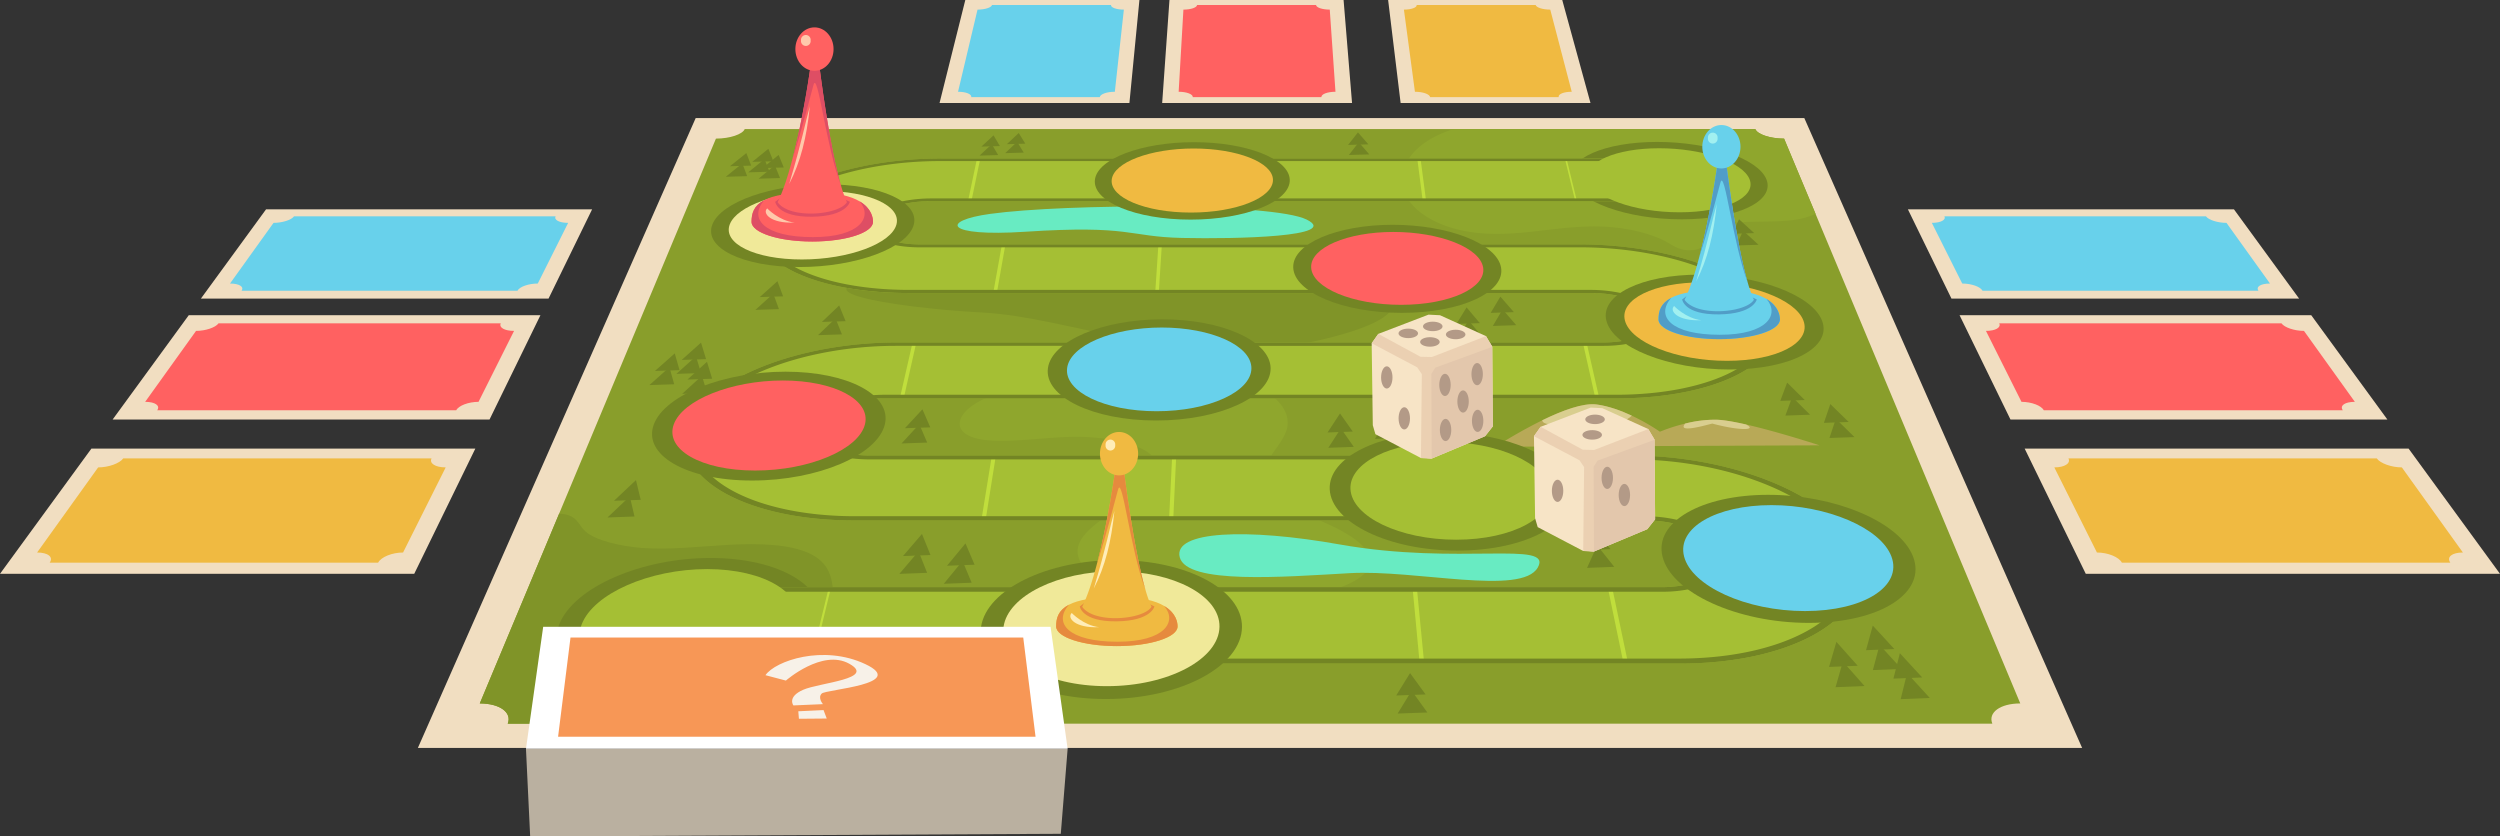 <svg xmlns="http://www.w3.org/2000/svg" xmlns:xlink="http://www.w3.org/1999/xlink" width="2145.478" height="717.868" viewBox="0 0 2145.478 717.868"><rect x="0" y="0" width="2145.478" height="717.868" fill="#333333" stroke="none"/><defs><clipPath id="a"><rect width="2145.478" height="641.865" fill="none"/></clipPath><clipPath id="b"><rect width="464.853" height="179.98" fill="none"/></clipPath></defs><g transform="translate(-0.002 0)"><g transform="translate(0.002 0)"><path d="M282.318,12.4,43.9,552.956H1472.146L1233.72,12.4Z" transform="translate(314.718 88.912)" fill="#f1dec1"/><g transform="translate(0 0)"><g clip-path="url(#a)"><path d="M1169.749,21.751l202.7,484.744c-17.089,0-27.831,7.728-24,17.334H74.4c3.831-9.607-6.911-17.334-24-17.334L253.082,21.751c11.853,0,22.906-3.684,24.695-8.193h867.278c1.8,4.509,12.85,8.193,24.695,8.193" transform="translate(361.335 97.196)" fill="#899e2b"/><path d="M475.088,21.751,502.078,86.3a63.58,63.58,0,0,1-17.824,5.13c-12.547,1.887-27.26,1.3-41.049,1.838-13.83.523-28.363,2.7-32.79,7.916-2.7,3.161-1.193,6.878-2.549,10.276-1.356,3.423-7.736,6.862-16.387,6.029-7.107-.686-11.575-3.774-15.889-6.315-13.176-7.72-34.693-13.021-56.226-13.9-36.956-1.487-71.135,9.313-107.642,5.391C181.113,99.4,161.14,86.76,152.93,74.653c-14.116-20.847-1.773-48.327,38.075-60.875l.719-.221H450.394c1.8,4.509,12.85,8.193,24.695,8.193" transform="translate(1055.997 97.196)" fill="#8fa62d"/><path d="M471.1,234.191H74.4c3.823-9.607-6.919-17.335-24-17.335l68.113-162.9c15.725.7,16.019,9.362,22.514,15.251,8.487,7.744,30.364,12.809,48.336,14.181,24.017,1.822,49.9-1.291,75.056-2.679,25.079-1.372,52.061-.629,69.06,7.45,34.2,16.313,8.749,51.048,34.04,73.136,13.585,11.845,39.284,17.808,62.116,25.062,23.053,7.319,46.057,18.315,46.8,33.811.229,4.73-1.781,9.509-5.343,14.018" transform="translate(361.342 386.835)" fill="#809428"/><path d="M100.947,90.838c1.127,6.756,9.909,12.164,28.51,12.948,26.288,1.111,52.967-4.2,79.075-3.1,25.152,1.062,51.407,7.164,59.527,18.666,9.027,12.784-6.895,27.006-24.539,38.476-17.931,11.657-39.325,23.935-41.359,38.843-1.618,11.829,10,23.322,27.5,31.042,17.7,7.8,40.673,12.017,64.036,14.067a404.571,404.571,0,0,0,103.68-4.33c24.932-4.395,50.263-12.768,54.9-25.969,5.04-14.328-16.3-27.619-37.781-37.087-21.2-9.337-45.566-18.421-52.257-31.606-9.076-17.906,18.413-34.849,19.965-52.346,2.736-30.838-59.38-53.6-119.846-52.1-36.041.9-70.866,7.932-102.978,16.648-18.061,4.9-36.213,10.66-47.837,18.927-7.573,5.391-11.494,11.575-10.6,16.926" transform="translate(722.774 274.329)" fill="#8fa62d"/><path d="M261.564,64.907C181.819,50.7,118.265,53.274,124.286,75.935c6.217,23.379,88.7,16.852,145.725,13.618,56.782-3.227,147.588,19.663,161.532-4.836,13.5-23.706-67.761-1.609-169.979-19.81" transform="translate(888.162 402.34)" fill="#68ebc2"/><path d="M149.29,34.358C18.914,44.945,129.064,62.6,205.223,66.552c76.641,3.978,170.036,48.2,277.751,26.32C587.1,71.715,590.445,39.4,443.935,33.1c-145-6.225-187.272-7.458-294.645,1.258" transform="translate(637.467 201.634)" fill="#809428"/><path d="M128.712,28.029C85.629,33.919,89.419,47.9,158.545,43.387c91.287-5.963,87.865,4.24,134.632,5.31,46.841,1.062,136.7-1.07,106.98-15.791-28.983-14.361-206.772-13.724-271.445-4.877" transform="translate(721.175 155.502)" fill="#68ebc2"/><path d="M332.651,47.153c7.3,18.633-25.16,34.187-72.728,34.187S170,65.786,165.458,47.153c-4.4-18.037,28.493-32.243,73.349-32.243s86.779,14.206,93.845,32.243" transform="translate(1183.321 106.889)" fill="#738524"/><path d="M60.891,115.751c12.58-32.1,70.563-57.134,129.984-57.134s101.491,25.038,93.657,57.134c-8.177,33.517-67.19,61.806-131.471,61.806s-105.306-28.289-92.17-61.806" transform="translate(418.976 420.228)" fill="#738524"/><path d="M1076.959,355.351c18.208,50.762-49.438,94.743-151.975,94.743H131.439l18-65.564H909.349c31.6,0,53.6-13.242,49.185-29.179-4.33-15.611-32.455-28.068-62.836-28.068H216.673c-94.392,0-157.815-37.381-142.278-80.709,14.6-40.7,94.433-72.042,178.7-72.042H859.273c27.121,0,46.448-9.77,43.173-21.566-3.2-11.584-27.072-20.847-53.278-20.847H263.212c-81.461,0-137.744-27.921-126.038-60.556,11.094-30.928,79.77-54.912,153.568-54.912H865.432l10.179,36.638h-593.6c-24.531,0-46.734,8.112-49.544,18.241-2.859,10.326,15.382,18.846,40.7,18.846H839.21c78.691,0,152.5,27.292,165.159,62.59,13.421,37.422-46.2,69.558-133.652,69.558H241.654c-28.142,0-54,10.685-57.705,24.049-3.782,13.65,16.836,24.956,46.024,24.956H882.408c90.7,0,177.527,36.36,194.551,83.821" transform="translate(516.553 119.37)" fill="#a5bf34"/><path d="M87.152,123.389H85.184l15-61.463h1.887Z" transform="translate(610.675 443.944)" fill="#c0de3c"/><path d="M702.14,385.524l12.735,61.463h3.9l-12.891-61.463Zm-167.765,0,5.784,61.463h3.864l-5.947-61.463Zm-167.8,0-1.168,61.463h3.9l1.013-61.463Zm-167.765,0-8.12,61.463h3.856l7.965-61.463ZM637.8,272.229l9.28,52.265h3.586l-9.411-52.265Zm-154.948,0,3.366,52.265H489.8l-3.488-52.265Zm-154.981,0-2.549,52.265h3.586l2.418-52.265Zm-154.94,0-8.471,52.265h3.594l8.332-52.265ZM680.688,175l10.105,44.986h3.325L683.9,175Zm-143.953,0,5.024,44.986h3.292L539.913,175Zm-143.977,0-.074,44.986h3.325L395.968,175Zm-143.953,0-5.155,44.986h3.292L251.983,175Zm-143.977,0L94.576,219.989H97.9L108.038,175ZM584.9,90.667l6.266,39.129h3.063l-6.364-39.129Zm-134.436,0,1.83,39.129h3.1l-1.928-39.129Zm-134.411,0-2.59,39.129h3.063l2.492-39.129Zm-134.436,0L174.591,129.8h3.1l6.919-39.129Zm356.81-73.88,4.427,34.342h2.867l-4.509-34.342Zm-126.079,0,.539,34.342h2.9l-.629-34.342Zm-126.055,0-3.341,34.342h2.867l3.259-34.342Zm-126.079,0-7.23,34.342h2.9l7.14-34.342Z" transform="translate(678.008 120.345)" fill="#c0de3c"/><path d="M174.234,51.137h-1.462l-8.341-34.35h1.421Z" transform="translate(1178.796 120.342)" fill="#c0de3c"/><path d="M882.4,271.529H229.967c-29.188,0-49.8-11.306-46.016-24.948,3.7-13.373,29.563-24.058,57.705-24.058H870.721c87.448,0,147.065-32.137,133.643-69.558-12.662-35.3-86.468-62.59-165.159-62.59H273.164c-25.324,0-43.565-8.52-40.706-18.846C235.269,61.4,257.472,53.288,282,53.288H889.069L878.457,16.65H290.744c-73.806,0-142.474,23.984-153.568,54.911-11.706,32.635,44.578,60.556,126.03,60.556H849.163c26.214,0,50.076,9.264,53.286,20.847,3.268,11.8-16.06,21.566-43.173,21.566H253.093c-84.263,0-164.1,31.344-178.7,72.05-15.545,43.32,47.878,80.7,142.278,80.7H895.7c30.372,0,58.506,12.458,62.827,28.068,4.419,15.938-17.58,29.179-49.177,29.179H147.486L129.4,450.1H924.987c102.536,0,170.175-43.99,151.967-94.751C1059.938,307.9,973.1,271.529,882.4,271.529m41.563,174.3H138.434l15.537-57.362h756.32c35.845,0,60.744-15.039,55.639-33.117-3.276-11.633-18.225-21.7-37.7-27.178q-4.166-1.176-8.594-2.067c-1.985-.4-3.954-.743-5.988-1.054a128.887,128.887,0,0,0-18.813-1.389h-677.3c-90.169,0-150.945-35.649-136.29-77.082,13.8-39.031,90.275-69.15,171.164-69.15H859.963a114.729,114.729,0,0,0,16.281-1.119c1.691-.245,3.308-.539,4.918-.841,2.369-.474,4.623-1.029,6.764-1.65,14.843-4.33,23.363-12.106,20.9-20.855-3.7-13.087-30.707-23.543-60.3-23.543H263.852c-77.842,0-131.765-26.647-120.72-57.861,10.481-29.653,76.257-52.69,147.081-52.69h583.2l9.116,32.055H282.567c-27.7,0-52.828,9.157-56.063,20.6-3.3,11.7,17.343,21.37,46.056,21.37H839.81c75.522,0,146.216,26.222,158.183,60.066,12.654,35.78-44.464,66.454-128.015,66.454H242.392c-31.761,0-61.03,12.049-65.294,27.162-4.362,15.456,18.968,28.305,52.069,28.305H883.2c87.081,0,170.265,34.971,186.349,80.464,17.163,48.54-47.657,90.479-145.587,90.479" transform="translate(516.558 119.363)" fill="#738524"/><path d="M245.319,70.536c-39.1,0-74.182-12.8-78.127-28.142-3.839-14.949,23.412-26.819,60.654-26.819s72.042,11.869,77.7,26.819c5.816,15.341-21.133,28.142-60.23,28.142" transform="translate(1195.997 111.656)" fill="#a5bf34"/><path d="M139.145,158.164c-52.739,0-86.844-23.2-76.388-50.786C72.846,80.756,121,59.786,170.424,59.786s84.238,20.97,77.409,47.592c-7.082,27.586-55.949,50.786-108.687,50.786" transform="translate(436.396 428.601)" fill="#a5bf34"/><path d="M435.178,77.74,157.116,78.973a414.68,414.68,0,0,1,40-22.677c16.844-8.251,35.167-15.194,46.84-13.6,10.415,1.413,21.027,5.351,30.094,9.6A177.279,177.279,0,0,1,298.2,66.05a150.526,150.526,0,0,1,21.639-6.968,103.626,103.626,0,0,1,26.851-3.3c6.2.155,15.309,1.781,25.373,4.068,27.766,6.315,63.113,17.89,63.113,17.89" transform="translate(1126.352 304.435)" fill="#b8a957"/><path d="M238.954,52.294c-4.338,4.256-13.814,9.607-28.469-1.9,1.462,6.494-12.588,15.276-16.444.31-4.942,4.542-29.792,13.683-32.03,5.6,16.852-8.251,35.175-15.194,46.84-13.6,10.424,1.413,21.035,5.351,30.1,9.6" transform="translate(1161.444 304.435)" fill="#d9ce8f"/><path d="M201.47,47.419c-7.859,1.977-30.25,8.349-23.265,0a103.623,103.623,0,0,1,26.851-3.3c6.2.155,15.309,1.781,25.365,4.068,10.081,5.081-5.089,5.612-28.951-.768" transform="translate(1267.989 316.09)" fill="#d9ce8f"/><path d="M149.284,59.437l9.7-16.272L170.85,58.686Z" transform="translate(1070.203 309.445)" fill="#738524"/><path d="M149.459,61.321l9.786-16.591,11.984,15.831Z" transform="translate(1071.457 320.664)" fill="#738524"/><path d="M144.318,58.683,154.48,42.542l11.347,15.4Z" transform="translate(1034.606 304.978)" fill="#738524"/><path d="M144.444,60.555l10.244-16.46,11.469,15.7Z" transform="translate(1035.509 316.108)" fill="#738524"/><path d="M156.6,45.107l8.324-13.944,11.6,13.307Z" transform="translate(1122.675 223.405)" fill="#738524"/><path d="M156.831,46.7,165.2,32.5l11.731,13.544Z" transform="translate(1124.306 233.023)" fill="#738524"/><path d="M192.152,88.955l6.29-21.525,18.307,20.537Z" transform="translate(1377.523 483.399)" fill="#738524"/><path d="M192.835,91.507,199.117,69.5l18.592,20.994Z" transform="translate(1382.417 498.237)" fill="#738524"/><path d="M196.035,86.845l5.8-21.125,18.552,20.153Z" transform="translate(1405.362 471.142)" fill="#738524"/><path d="M196.755,89.35l5.775-21.6,18.846,20.6Z" transform="translate(1410.52 485.703)" fill="#738524"/><path d="M198.912,90.427l5.555-21.8,19.173,20.8Z" transform="translate(1425.987 491.962)" fill="#738524"/><path d="M199.676,93.014l5.53-22.293,19.467,21.264Z" transform="translate(1431.46 506.991)" fill="#738524"/><path d="M153.007,46.451l8.716-14.157L173.1,45.8Z" transform="translate(1096.895 231.512)" fill="#738524"/><path d="M153.2,48.074l8.773-14.418,11.5,13.757Z" transform="translate(1098.305 241.274)" fill="#738524"/><path d="M79.816,43.19,94.994,29.54l4.852,13.021Z" transform="translate(572.198 211.766)" fill="#738524"/><path d="M79.358,44.74,94.715,30.853,99.568,44.1Z" transform="translate(568.911 221.185)" fill="#738524"/><path d="M76.687,27.362,90.753,16.081,94.9,26.848Z" transform="translate(549.76 115.283)" fill="#738524"/><path d="M76.245,28.635,90.459,17.166l4.15,10.946Z" transform="translate(546.594 123.063)" fill="#738524"/><path d="M79.025,26.841l13.83-11.208,4.321,10.693Z" transform="translate(566.528 112.075)" fill="#738524"/><path d="M78.6,28.1,92.581,16.712,96.9,27.577Z" transform="translate(563.507 119.81)" fill="#738524"/><path d="M80.109,27.587,93.915,16.273l4.428,10.791Z" transform="translate(574.297 116.663)" fill="#738524"/><path d="M79.695,28.864l13.952-11.5,4.428,10.971Z" transform="translate(571.325 124.466)" fill="#738524"/><path d="M83.679,25.737,97.035,14.685l4.648,10.546Z" transform="translate(599.891 105.273)" fill="#738524"/><path d="M83.3,26.98,96.793,15.748l4.656,10.718Z" transform="translate(597.158 112.896)" fill="#738524"/><path d="M187.03,55.871,192.9,40.2l15.129,14.957Z" transform="translate(1340.805 288.156)" fill="#738524"/><path d="M187.562,57.681,193.436,41.7l15.325,15.243Z" transform="translate(1344.62 298.966)" fill="#738524"/><path d="M166.362,74.337l8.626-18.846L189.5,73.471Z" transform="translate(1192.635 397.81)" fill="#738524"/><path d="M166.729,76.542,175.4,57.3l14.7,18.356Z" transform="translate(1195.27 410.807)" fill="#738524"/><path d="M95.065,59.239,110.112,43l6.739,15.5Z" transform="translate(681.514 308.259)" fill="#738524"/><path d="M94.712,61.112l15.227-16.55,6.78,15.791Z" transform="translate(678.987 319.461)" fill="#738524"/><path d="M86.344,46.215l14.835-14.124,5.514,13.479Z" transform="translate(618.994 230.058)" fill="#738524"/><path d="M85.937,47.827,100.943,33.45l5.53,13.716Z" transform="translate(616.073 239.801)" fill="#738524"/><path d="M146.679,89.94l11.894-19.23,13.348,18.347Z" transform="translate(1051.531 506.918)" fill="#738524"/><path d="M146.83,92.174,158.822,72.56l13.5,18.715Z" transform="translate(1052.615 520.177)" fill="#738524"/><path d="M191.611,58.575l5.506-16.125,15.774,15.382Z" transform="translate(1373.642 304.315)" fill="#738524"/><path d="M192.195,60.437,197.692,44l15.987,15.676Z" transform="translate(1377.831 315.439)" fill="#738524"/><path d="M141.624,24.674l8.463-10.767,8.961,10.268Z" transform="translate(1015.29 99.7)" fill="#738524"/><path d="M141.7,25.874l8.52-10.93,9.035,10.432Z" transform="translate(1015.869 107.131)" fill="#738524"/><path d="M103.1,23.874l10.415-9.656,5.457,9.215Z" transform="translate(739.142 101.93)" fill="#738524"/><path d="M102.906,24.934l10.5-9.786,5.481,9.337Z" transform="translate(737.725 108.596)" fill="#738524"/><path d="M105.775,23.585l10.2-9.615,5.628,9.174Z" transform="translate(758.295 100.149)" fill="#738524"/><path d="M105.6,24.649,115.881,14.9l5.661,9.3Z" transform="translate(757.015 106.783)" fill="#738524"/><path d="M94.866,75.068l16.281-18.976,7.287,18.1Z" transform="translate(680.086 402.117)" fill="#738524"/><path d="M94.482,77.293l16.493-19.377L118.3,76.4Z" transform="translate(677.336 415.199)" fill="#738524"/><path d="M99.486,76.274l15.872-19.189,7.81,18.307Z" transform="translate(713.208 409.241)" fill="#738524"/><path d="M99.149,78.528l16.076-19.6,7.858,18.691Z" transform="translate(710.792 422.472)" fill="#738524"/><path d="M64.5,68.2,83.387,50.436l4.06,16.951Z" transform="translate(462.401 361.569)" fill="#738524"/><path d="M63.82,70.272,82.968,52.145,87,69.438Z" transform="translate(457.524 373.822)" fill="#738524"/><path d="M68.806,52.2l17-15.08L89.914,51.51Z" transform="translate(493.263 266.145)" fill="#738524"/><path d="M68.22,53.934,85.432,38.576l4.1,14.647Z" transform="translate(489.065 276.549)" fill="#738524"/><path d="M71.613,50.853,88.228,35.994l4.329,14.173Z" transform="translate(513.385 258.039)" fill="#738524"/><path d="M71.058,52.561l16.82-15.137L92.2,51.866Z" transform="translate(509.406 268.287)" fill="#738524"/><path d="M72.22,53.257,88.991,38.006l4.444,14.549Z" transform="translate(517.743 272.463)" fill="#738524"/><path d="M71.664,55.011,88.639,39.473,93.083,54.3Z" transform="translate(513.753 282.981)" fill="#738524"/><path d="M139.467,59.756,150.16,43.434,161.115,59Z" transform="translate(999.832 311.376)" fill="#738524"/><path d="M139.547,61.645,150.338,45l11.069,15.872Z" transform="translate(1000.401 322.634)" fill="#738524"/><path d="M179.7,37.1l5.931-12.711,13,12.131Z" transform="translate(1288.255 174.811)" fill="#738524"/><path d="M180.115,38.539l5.947-12.931,13.144,12.335Z" transform="translate(1291.233 183.581)" fill="#738524"/><path d="M182,35.507l5.677-12.474,13.062,11.9Z" transform="translate(1304.73 165.123)" fill="#738524"/><path d="M182.429,36.92l5.685-12.686L201.324,36.34Z" transform="translate(1307.821 173.729)" fill="#738524"/><path d="M248.735,53.8c-4.918,19.932-48.94,36.6-98.174,36.6S67.989,73.728,75.848,53.8c7.605-19.27,51.146-34.44,97.48-34.44s80.162,15.17,75.407,34.44" transform="translate(535.523 138.762)" fill="#738524"/><path d="M139.322,78.832c-40.461,0-68.145-13.7-61.879-30.119,6.094-15.97,42.233-28.648,80.717-28.648s66.5,12.678,62.353,28.648c-4.264,16.42-40.73,30.119-81.191,30.119" transform="translate(548.836 143.844)" fill="#f0e999"/><path d="M354.306,68.242c8.97,22.873-26.345,42.029-79.173,42.029S174.811,91.115,169.223,68.242c-5.383-22.064,30.511-39.391,80.015-39.391s96.418,17.326,105.069,39.391" transform="translate(1209.315 206.831)" fill="#738524"/><path d="M258.715,97.015c-43.393,0-82.743-15.75-87.579-34.587-4.7-18.282,25.03-32.766,66.152-32.766S317.36,44.145,324.3,62.428c7.139,18.838-22.187,34.587-65.58,34.587" transform="translate(1223.364 212.645)" fill="#f0ba41"/><path d="M268.35,84.131c-6.135,26.271-57.264,48.335-113.981,48.335S60.1,110.4,70.115,84.131C79.755,58.848,130.2,39.047,183.1,39.047s91.157,19.8,85.251,45.084" transform="translate(491.065 279.925)" fill="#738524"/><path d="M141.678,117.251c-46.571,0-77.776-18.119-69.8-39.75,7.72-20.953,49.594-37.528,93.559-37.528S241.086,56.548,235.923,77.5c-5.326,21.631-47.674,39.75-94.245,39.75" transform="translate(506.395 286.563)" fill="#ff6161"/><path d="M390.386,104.869c12.106,30.952-27.709,57.027-89.409,57.027s-118.065-26.075-125.6-57.027C168.159,75.175,208.9,51.983,266.1,51.983S378.77,75.175,390.386,104.869" transform="translate(1251.339 372.662)" fill="#738524"/><path d="M281.42,143.986c-50.639,0-97.308-21.4-103.835-46.881-6.3-24.613,27.423-44.039,74.99-44.039S346.192,72.492,355.512,97.1c9.64,25.479-23.461,46.881-74.092,46.881" transform="translate(1267.669 380.426)" fill="#68d1eb"/><path d="M301.376,75.51c.335,24.4-43.655,44.872-98.264,44.872S106.972,99.91,110.248,75.51c3.153-23.518,47.02-41.964,98.092-41.964s92.717,18.445,93.036,41.964" transform="translate(789.06 240.489)" fill="#738524"/><path d="M189.075,106.245c-44.855,0-79.3-16.82-76.861-36.915,2.369-19.491,38.753-34.922,81.183-34.922S270.364,49.839,270.38,69.33c.016,20.1-36.458,36.915-81.305,36.915" transform="translate(803.572 246.668)" fill="#68d1eb"/><path d="M314.22,60.228c3.79,21.223-34.252,38.982-85.1,38.982s-92.6-17.759-93.256-38.982c-.629-20.5,37.593-36.613,85.349-36.613s89.344,16.109,93,36.613" transform="translate(973.97 169.294)" fill="#738524"/><path d="M214.9,86.909c-41.776,0-76.387-14.6-77.147-32.079-.743-16.991,30.936-30.462,70.6-30.462s74.165,13.471,76.984,30.462c2.892,17.481-28.665,32.079-70.441,32.079" transform="translate(987.472 174.692)" fill="#ff6161"/><path d="M327.328,116.119c-.155,33.607-52.461,61.969-116.824,61.969S98.28,149.726,103.394,116.119c4.9-32.177,56.962-57.28,116.464-57.28s107.617,25.1,107.47,57.28" transform="translate(738.536 421.812)" fill="#738524"/><path d="M194.321,158.643c-52.8,0-92.521-23.257-88.665-50.917,3.733-26.688,46.922-47.715,96.4-47.715s89.376,21.027,88.911,47.715c-.474,27.66-43.834,50.917-96.647,50.917" transform="translate(755.585 430.214)" fill="#f0e999"/><path d="M346.223,94.282c5.612,28.526-37.626,52.526-96.794,52.526s-108.3-24-109.708-52.526c-1.34-27.407,42.225-48.85,97.251-48.85s103.86,21.443,109.251,48.85" transform="translate(1001.429 325.699)" fill="#738524"/><path d="M232.658,130.3c-48.573,0-89.3-19.7-90.748-43.189-1.4-22.726,34.7-40.673,80.448-40.673S308.613,64.38,312.8,87.106c4.321,23.486-31.565,43.189-80.137,43.189" transform="translate(1017.056 332.875)" fill="#a5bf34"/><path d="M282.334,47.188c.564,18.633-37.536,34.2-85.112,34.2s-84.3-15.57-82.114-34.2c2.124-18.045,40.158-32.251,85.022-32.251s81.657,14.206,82.2,32.251" transform="translate(824.538 107.082)" fill="#738524"/><path d="M184.8,70.578c-39.1,0-69.575-12.8-67.957-28.158C118.414,27.47,149.963,15.6,187.2,15.6S254.966,27.47,255.228,42.42c.27,15.358-31.32,28.158-70.424,28.158" transform="translate(837.219 111.842)" fill="#f0ba41"/><path d="M335.282,122.642H11.834L77.177,33.111h301.8Z" transform="translate(84.836 237.369)" fill="#f1dec1"/><path d="M331.828,40.462l-30.486,60.875c-8.528,0-17.081,3.219-19.132,7.221H25.592c2.826-4-1.813-7.221-10.342-7.221L58.913,40.462c8.128,0,16.787-2.924,19.3-6.494H320.433c-1.83,3.57,3.268,6.494,11.4,6.494" transform="translate(109.326 243.514)" fill="#ff6161"/><path d="M319.452,98.561H21.107L76.991,21.994H356.825Z" transform="translate(151.314 157.673)" fill="#f1dec1"/><path d="M314.364,28.309,288.289,80.378c-7.875,0-15.652,2.737-17.4,6.151H34.08c2.41-3.415-2.042-6.151-9.917-6.151L61.519,28.309c7.524,0,15.407-2.508,17.563-5.579h224.5c-1.568,3.072,3.251,5.579,10.783,5.579" transform="translate(173.223 162.95)" fill="#68d1eb"/><path d="M355.487,154.561H0L78.421,47.131H407.915Z" transform="translate(-0.001 337.882)" fill="#f1dec1"/><path d="M354.549,55.906l-36.58,73.038c-9.353,0-18.927,3.872-21.394,8.7H14.705c3.406-4.828-1.446-8.7-10.807-8.7L56.285,55.906c8.888,0,18.552-3.488,21.558-7.752H342.434c-2.189,4.264,3.227,7.752,12.115,7.752" transform="translate(27.944 345.212)" fill="#f0ba41"/><path d="M573.006,122.642H249.557l-43.7-89.531H507.655Z" transform="translate(1475.807 237.369)" fill="#f1dec1"/><path d="M481.552,40.462l43.663,60.875c-8.529,0-13.169,3.219-10.342,7.221H258.254c-2.05-4-10.612-7.221-19.132-7.221L208.636,40.462c8.128,0,13.217-2.924,11.388-6.494H462.249c2.516,3.57,11.167,6.494,19.3,6.494" transform="translate(1495.695 243.514)" fill="#ff6161"/><path d="M536.154,98.561H237.808L200.436,21.994H480.262Z" transform="translate(1436.909 157.673)" fill="#f1dec1"/><path d="M455.8,28.309l37.349,52.069c-7.875,0-12.319,2.737-9.917,6.151H246.426c-1.748-3.415-9.533-6.151-17.4-6.151L202.951,28.309c7.532,0,12.352-2.508,10.783-5.579h224.49c2.165,3.072,10.048,5.579,17.579,5.579" transform="translate(1454.94 162.95)" fill="#68d1eb"/><path d="M620.62,154.561H265.132L212.7,47.131h329.5Z" transform="translate(1524.861 337.882)" fill="#f1dec1"/><path d="M514.081,55.906l52.379,73.038c-9.353,0-14.206,3.872-10.8,8.7H273.792c-2.475-4.828-12.041-8.7-21.4-8.7L215.817,55.906c8.888,0,14.3-3.488,12.114-7.752H492.515c3.014,4.264,12.678,7.752,21.566,7.752" transform="translate(1547.175 345.212)" fill="#f0ba41"/><path d="M277.776,0l7.262,88.388H122.093L128.35,0Z" transform="translate(875.275 0)" fill="#f1dec1"/><path d="M139.623.525h102.12c.123,2.189,5.375,3.962,11.755,3.962l4.9,70.5c-6.837,0-12.237,2.042-12.09,4.583H135.963c.114-2.541-5.334-4.583-12.139-4.583l4.085-70.5c6.355,0,11.616-1.773,11.714-3.962" transform="translate(887.685 3.764)" fill="#ff6161"/><path d="M270.236,0,261.65,88.388H98.7L120.81,0Z" transform="translate(707.606 0)" fill="#f1dec1"/><path d="M129.794.525h102.12c-.27,2.189,4.664,3.962,11.044,3.962l-7.744,70.5c-6.837,0-12.6,2.042-12.907,4.583H111.961c.572-2.541-4.509-4.583-11.314-4.583l16.722-70.5c6.355,0,11.935-1.773,12.425-3.962" transform="translate(721.531 3.764)" fill="#68d1eb"/><path d="M295.256,0l24.237,88.388H156.548L145.83,0Z" transform="translate(1045.448 0)" fill="#f1dec1"/><path d="M158.444.525h102.12c.547,2.189,6.135,3.962,12.515,3.962l18.437,70.5c-6.837,0-11.845,2.042-11.208,4.583H169.962c-.367-2.541-6.208-4.583-13.021-4.583l-9.452-70.5c6.355,0,11.273-1.773,10.955-3.962" transform="translate(1057.337 3.764)" fill="#f0ba41"/><path d="M183.2,45.515c0,9.3-23.339,16.877-52.118,16.877S78.954,54.82,78.954,45.515c0-6.919,1.691-13.8,11-18.658,7.785-4.035,20.88-6.65,42.691-6.65,19.589,0,31.646,3.349,39.023,7.7,10.636,6.282,11.526,14.582,11.526,17.6" transform="translate(566.015 144.87)" fill="#ff6161"/><path d="M86.783,20.7l-5.342,4.06s1.6,13.136,31.5,12.817S145.51,24.764,145.51,24.764l-6.143-2.81Z" transform="translate(583.844 148.425)" fill="#de4e64"/><path d="M141.194,143.335c-6.895,11.191-49.136,14.761-59.5,0,4.558-9.174,8.871-22.326,12.662-36.866,8.945-33.975,15.358-75.326,16.812-90.046.155-2.067.278-3.578.278-4.493,0-10.456,3.145-10.129,4.313,0,.123.915.286,2.565.564,4.771,2.222,18.658,10,78.765,19.671,112.053.041,0,.041.049.041.09a103.891,103.891,0,0,0,5.163,14.492" transform="translate(585.644 30.181)" fill="#ff6161"/><path d="M183.2,39.68c0,9.3-23.339,16.877-52.118,16.877S78.954,48.984,78.954,39.68c0-6.919,1.691-13.8,11-18.658C76.136,36.886,89.6,52.791,131.6,52.791c40.91,0,51.554-17.416,40.068-30.715,10.636,6.282,11.526,14.582,11.526,17.6" transform="translate(566.015 150.705)" fill="#de4e64"/><path d="M124.887,118.036c-13.021-34.2-19.916-99.13-23.5-86.06C98.608,42.155,91.632,69.8,83.242,95.751,92.2,61.777,98.608,20.425,100.054,5.705c1.658.049,3.39.139,5.163.278,2.214,18.658,10,78.765,19.671,112.053" transform="translate(596.755 40.899)" fill="#de4e64"/><path d="M116.332,21.516c0,10.293-7.336,18.641-16.387,18.641S83.558,31.809,83.558,21.516,90.894,2.875,99.945,2.875s16.387,8.349,16.387,18.641" transform="translate(599.021 20.611)" fill="#ff6161"/><path d="M92.394,8.366a4.156,4.156,0,1,1-8.242,0,4.156,4.156,0,1,1,8.242,0" transform="translate(603.279 26.36)" fill="#ffc9ab"/><path d="M81.679,21.89c-4.338,4.06,2.606,13.127,23.428,12.188C91.653,32.518,81.679,21.89,81.679,21.89" transform="translate(576.712 156.928)" fill="#ffc9ab"/><path d="M82.907,77.847c11-36.572,14.14-54.176,17.759-66.683-2.737,26.819-7.9,47.576-17.759,66.683" transform="translate(594.354 80.034)" fill="#ffc9ab"/><path d="M215.194,88.021c0,9.3-23.347,16.869-52.134,16.869s-52.11-7.564-52.11-16.869c0-6.927,1.691-13.8,11-18.658,7.777-4.036,20.88-6.65,42.683-6.65,19.6,0,31.646,3.341,39.023,7.7C214.3,76.7,215.194,85,215.194,88.021" transform="translate(795.399 449.592)" fill="#f0ba41"/><path d="M118.781,63.21l-5.343,4.06s1.609,13.136,31.5,12.817,32.57-12.817,32.57-12.817l-6.143-2.81Z" transform="translate(813.228 453.148)" fill="#e68a3e"/><path d="M173.184,185.843c-6.895,11.183-49.136,14.761-59.494,0,4.55-9.174,8.863-22.326,12.654-36.866C135.289,115,141.7,73.651,143.155,58.931c.155-2.067.278-3.578.278-4.493,0-10.456,3.145-10.138,4.313,0,.122.915.286,2.565.564,4.771,2.222,18.658,10,78.765,19.671,112.053.041,0,.041.049.041.09a103.887,103.887,0,0,0,5.163,14.492" transform="translate(815.035 334.893)" fill="#f0ba41"/><path d="M215.194,82.186c0,9.3-23.347,16.869-52.134,16.869s-52.11-7.564-52.11-16.869c0-6.927,1.691-13.8,11-18.658C108.125,79.392,121.6,95.3,163.6,95.3c40.9,0,51.546-17.424,40.06-30.715,10.644,6.282,11.534,14.582,11.534,17.6" transform="translate(795.399 455.427)" fill="#e68a3e"/><path d="M156.876,160.541c-13.021-34.2-19.916-99.13-23.5-86.06C130.6,84.66,123.62,112.3,115.239,138.256c8.945-33.975,15.358-75.326,16.8-90.046,1.658.049,3.39.139,5.163.278,2.214,18.658,10,78.765,19.671,112.053" transform="translate(826.139 345.614)" fill="#e68a3e"/><path d="M148.329,64.021c0,10.293-7.336,18.633-16.387,18.633s-16.387-8.341-16.387-18.633,7.336-18.642,16.387-18.642,16.387,8.349,16.387,18.642" transform="translate(828.405 325.326)" fill="#f0ba41"/><path d="M124.391,50.871a4.156,4.156,0,1,1-8.242,0,4.156,4.156,0,1,1,8.242,0" transform="translate(832.663 331.075)" fill="#ffedb8"/><path d="M113.675,64.4c-4.338,4.06,2.606,13.127,23.428,12.188C123.657,75.024,113.675,64.4,113.675,64.4" transform="translate(806.088 461.65)" fill="#ffedb8"/><path d="M114.9,120.352c11-36.572,14.14-54.176,17.759-66.683-2.737,26.819-7.9,47.576-17.759,66.683" transform="translate(823.738 384.749)" fill="#ffedb8"/><path d="M278.476,55.774c0,9.3-23.339,16.869-52.118,16.869s-52.126-7.564-52.126-16.869c0-6.927,1.691-13.8,11-18.658,7.785-4.035,20.88-6.65,42.691-6.65,19.589,0,31.646,3.341,39.023,7.7,10.636,6.282,11.526,14.582,11.526,17.6" transform="translate(1249.056 218.416)" fill="#68d1eb"/><path d="M182.054,30.963l-5.334,4.06s1.6,13.136,31.491,12.817,32.569-12.817,32.569-12.817l-6.135-2.81Z" transform="translate(1266.892 221.971)" fill="#519dc7"/><path d="M236.465,153.594c-6.895,11.191-49.136,14.761-59.494,0,4.55-9.174,8.863-22.326,12.654-36.866,8.953-33.975,15.357-75.326,16.812-90.046.163-2.067.278-3.578.278-4.493,0-10.456,3.145-10.129,4.313,0,.122.915.286,2.565.564,4.771,2.222,18.658,10,78.765,19.671,112.053.041,0,.041.049.041.09a103.886,103.886,0,0,0,5.163,14.492" transform="translate(1268.691 103.727)" fill="#68d1eb"/><path d="M278.476,49.939c0,9.3-23.339,16.869-52.118,16.869s-52.126-7.564-52.126-16.869c0-6.927,1.691-13.8,11-18.658-13.822,15.864-.359,31.769,41.645,31.769,40.91,0,51.554-17.424,40.068-30.715,10.636,6.282,11.526,14.582,11.526,17.6" transform="translate(1249.056 224.251)" fill="#519dc7"/><path d="M220.158,128.295c-13.021-34.2-19.916-99.13-23.5-86.06-2.777,10.178-9.754,37.822-18.135,63.775,8.945-33.975,15.358-75.326,16.8-90.046,1.658.049,3.39.139,5.163.278,2.214,18.658,10,78.765,19.671,112.053" transform="translate(1279.803 114.445)" fill="#519dc7"/><path d="M211.61,31.775c0,10.293-7.336,18.641-16.387,18.641s-16.387-8.349-16.387-18.641,7.336-18.641,16.387-18.641,16.387,8.349,16.387,18.641" transform="translate(1282.061 94.157)" fill="#68d1eb"/><path d="M187.672,18.624a4.156,4.156,0,1,1-8.242,0,4.156,4.156,0,1,1,8.242,0" transform="translate(1286.32 99.899)" fill="#a1f0f0"/><path d="M176.957,32.149c-4.338,4.06,2.606,13.128,23.429,12.188-13.454-1.56-23.429-12.188-23.429-12.188" transform="translate(1259.752 230.474)" fill="#a1f0f0"/><path d="M178.185,88.1c11-36.572,14.14-54.176,17.759-66.683C193.2,48.241,188.045,69,178.185,88.1" transform="translate(1277.395 153.573)" fill="#a1f0f0"/><path d="M248.077,128.967l-6.7,8.43-45.77,19.181-3.864-.278-5.375-.188L147.3,135.633l-2.238-7.671L144.1,57.611l5.686-8.063,43.066-16.493,9.893.5,39.472,17.923,3.349,5.743,2.018,3.447Z" transform="translate(1033.06 236.972)" fill="#f7e4c6"/><path d="M206.268,107.761l-6.7,8.43L153.8,135.372l-3.864-.278.866-78.748L203.76,36.014l2.018,3.447Z" transform="translate(1074.87 258.178)" fill="#e3c7ac"/><path d="M149.78,35.074l36.18,19.646,9.795.221L242.22,36.994,247.6,46.2,198.7,64.082l-3.4,5.293.31,72.728-9.239-.449.768-72L183.175,63.8,144.1,43.129Z" transform="translate(1033.063 251.446)" fill="#ebd0b2"/><path d="M154.877,48.024c0,5.269-2.189,9.541-4.893,9.541s-4.893-4.272-4.893-9.541,2.189-9.541,4.893-9.541,4.893,4.272,4.893,9.541" transform="translate(1040.146 275.882)" fill="#b39a87"/><path d="M156.715,52.322c0,5.269-2.189,9.541-4.893,9.541s-4.893-4.272-4.893-9.541,2.189-9.541,4.893-9.541,4.893,4.272,4.893,9.541" transform="translate(1053.323 306.694)" fill="#b39a87"/><path d="M160.991,48.81c0,5.269-2.189,9.541-4.893,9.541S151.2,54.079,151.2,48.81s2.189-9.541,4.893-9.541,4.893,4.272,4.893,9.541" transform="translate(1083.977 281.517)" fill="#b39a87"/><path d="M157.584,35.424c4.632,0,8.389,1.822,8.389,4.076s-3.758,4.076-8.389,4.076-8.39-1.822-8.39-4.076,3.758-4.076,8.39-4.076" transform="translate(1069.56 253.952)" fill="#b39a87"/><path d="M160.289,34.64c4.632,0,8.389,1.822,8.389,4.076s-3.758,4.076-8.389,4.076-8.39-1.83-8.39-4.076,3.758-4.076,8.39-4.076" transform="translate(1088.959 248.332)" fill="#b39a87"/><path d="M155.31,34.524c4.632,0,8.39,1.822,8.39,4.076s-3.758,4.076-8.39,4.076-8.389-1.83-8.389-4.076,3.758-4.076,8.389-4.076" transform="translate(1053.265 247.5)" fill="#b39a87"/><path d="M157.882,33.793c4.632,0,8.39,1.822,8.39,4.076s-3.758,4.076-8.39,4.076-8.389-1.83-8.389-4.076,3.758-4.076,8.389-4.076" transform="translate(1071.704 242.259)" fill="#b39a87"/><path d="M162.9,50.553c0,5.269-2.189,9.541-4.9,9.541s-4.893-4.272-4.893-9.541,2.189-9.541,4.893-9.541,4.9,4.272,4.9,9.541" transform="translate(1097.591 294.012)" fill="#b39a87"/><path d="M164.371,47.678c0,5.269-2.189,9.541-4.893,9.541s-4.893-4.272-4.893-9.541,2.189-9.541,4.893-9.541,4.893,4.272,4.893,9.541" transform="translate(1108.208 273.401)" fill="#b39a87"/><path d="M161.052,53.544c0,5.269-2.189,9.541-4.893,9.541s-4.893-4.272-4.893-9.541S153.455,44,156.159,44s4.893,4.272,4.893,9.541" transform="translate(1084.414 315.454)" fill="#b39a87"/><path d="M164.422,52.586c0,5.269-2.189,9.541-4.893,9.541s-4.893-4.272-4.893-9.541,2.189-9.541,4.893-9.541,4.893,4.272,4.893,9.541" transform="translate(1108.573 308.586)" fill="#b39a87"/><path d="M265.126,138.731l-6.7,8.43-45.77,19.181-3.864-.278-5.375-.188L164.354,145.4l-2.238-7.671-.964-70.351,5.686-8.063L209.9,42.819l9.893.5L259.268,61.24l3.349,5.743,2.018,3.447Z" transform="translate(1155.283 306.968)" fill="#f7e4c6"/><path d="M223.316,117.525l-6.7,8.43-45.77,19.181-3.864-.278.866-78.748,52.959-20.332,2.018,3.447Z" transform="translate(1197.092 328.174)" fill="#e3c7ac"/><path d="M166.837,44.838l36.18,19.646,9.794.229,46.465-17.955,5.375,9.206-48.9,17.882-3.4,5.293.31,72.728-9.239-.449.768-72-3.962-5.857-39.08-20.667Z" transform="translate(1155.279 321.442)" fill="#ebd0b2"/><path d="M172.819,59.937c0,5.269-2.189,9.541-4.893,9.541s-4.893-4.272-4.893-9.541,2.189-9.541,4.893-9.541,4.893,4.272,4.893,9.541" transform="translate(1168.771 361.285)" fill="#b39a87"/><path d="M178.04,58.574c0,5.269-2.189,9.541-4.893,9.541s-4.893-4.272-4.893-9.541,2.189-9.541,4.893-9.541,4.893,4.272,4.893,9.541" transform="translate(1206.2 351.514)" fill="#b39a87"/><path d="M174.632,45.188c4.632,0,8.389,1.822,8.389,4.076s-3.758,4.076-8.389,4.076-8.39-1.822-8.39-4.076,3.758-4.076,8.39-4.076" transform="translate(1191.783 323.949)" fill="#b39a87"/><path d="M174.931,43.557c4.632,0,8.39,1.822,8.39,4.076s-3.758,4.076-8.39,4.076-8.39-1.83-8.39-4.076,3.758-4.076,8.39-4.076" transform="translate(1193.927 312.257)" fill="#b39a87"/><path d="M179.837,60.375c0,5.269-2.189,9.541-4.893,9.541s-4.893-4.272-4.893-9.541,2.189-9.541,4.893-9.541,4.893,4.272,4.893,9.541" transform="translate(1219.082 364.425)" fill="#b39a87"/></g></g></g><g transform="translate(451.387 537.887)"><path d="M14.778,0,0,104.743H464.853L450.2,0Z" transform="translate(0 0)" fill="#fff"/><path d="M53.92,14.5H442.455l10.558,85.109H43.262Z" transform="translate(-15.703 -5.264)" fill="#f79756"/><g transform="translate(0 0)"><g clip-path="url(#b)"><path d="M370.918,71.109C374.6,67.5,445.181,63.192,408.3,45.836c-36.095-16.984-77.2-2.8-85.675,9.516l17.543,4.623s31.177-27.342,54.329-14.49c23.535,13.065-25.55,16.275-39.465,22.375-14.019,6.147-8.422,13.438-8.422,13.438l25.367-1.1s-4.754-5.468-1.055-9.093" transform="translate(-117.106 -13.8)" fill="#f7f1e8"/><path d="M388.532,112.231l-21.66,1.031.532,6.431,23.878-.208Z" transform="translate(-133.168 -40.738)" fill="#f7f1e8"/><path d="M0,164.429l3.6,75.236,455.379-2.314,5.87-72.922Z" transform="translate(0 -59.685)" fill="#bab0a0"/></g></g></g></g></svg>